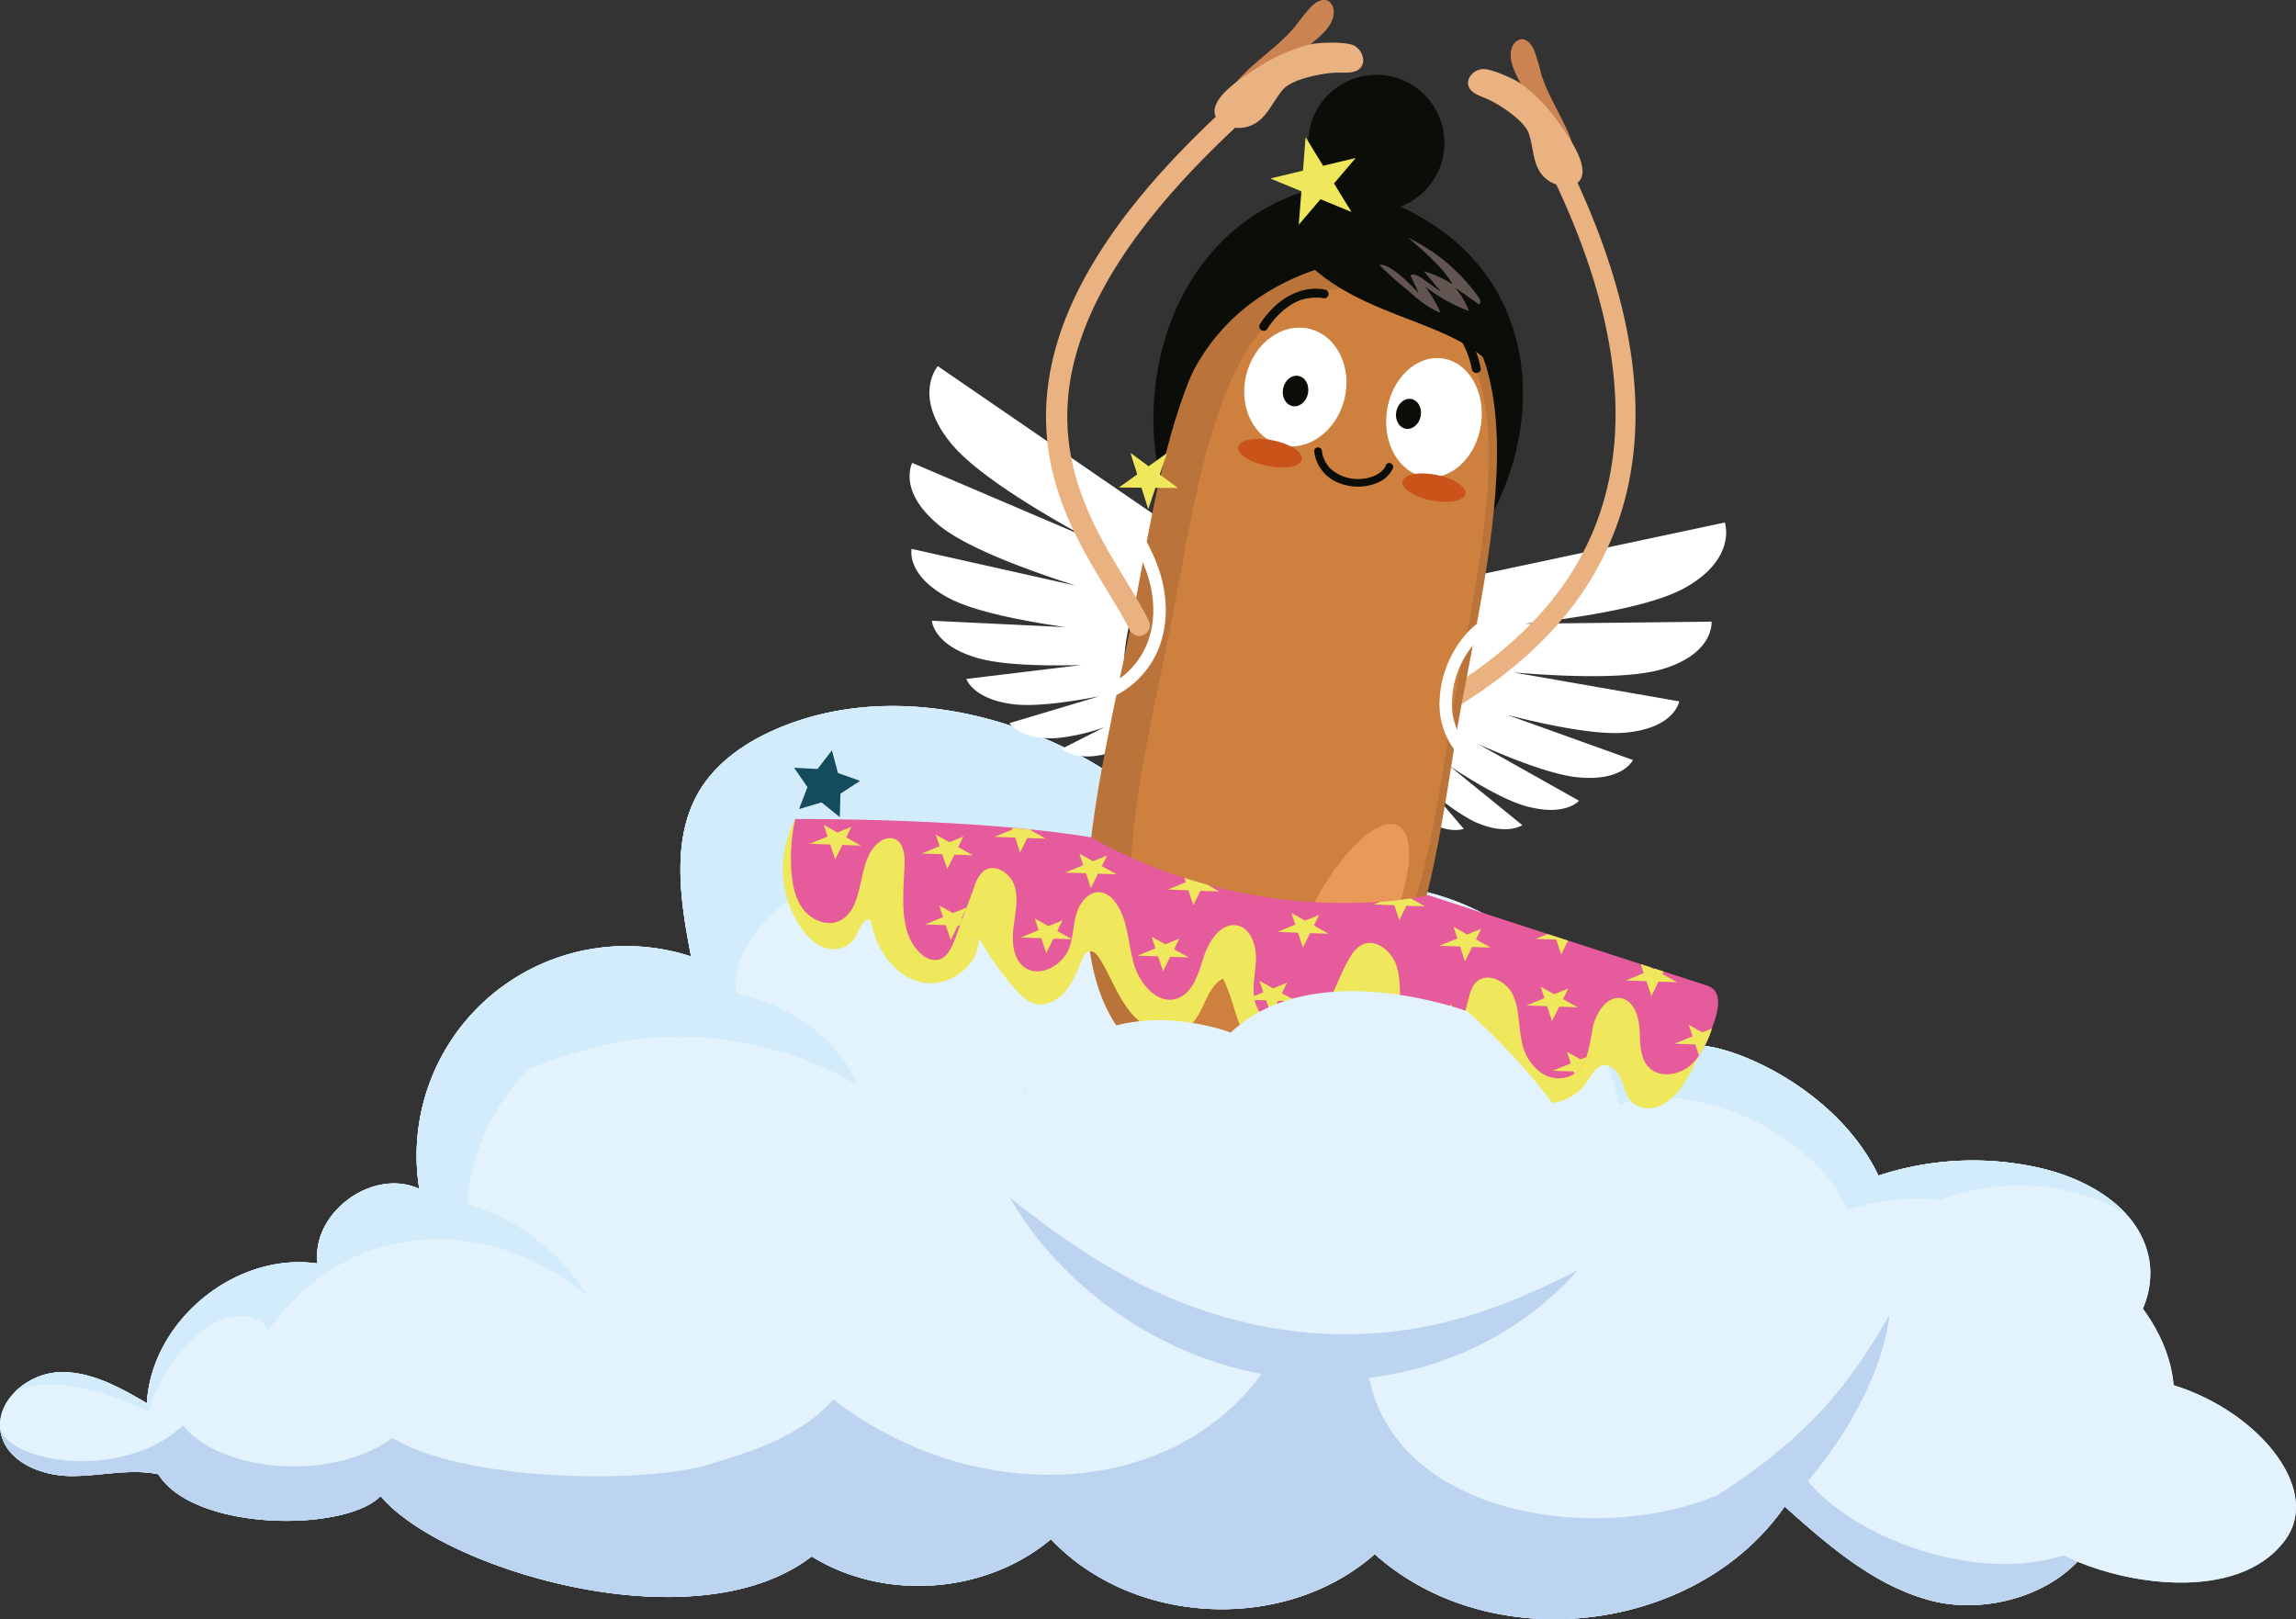 <svg xmlns="http://www.w3.org/2000/svg" viewBox="0 0 532.62 375.66">
  <rect x="0" y="0" width="532.62" height="375.66" fill="#333333" stroke="none"/>
  <g id="Calque_2" data-name="Calque 2">
    <g id="ECOUTE">
      <g id="pompier_nuage" data-name="pompier nuage">
        <g>
          <g>
            <path d="M493.61,282.09a21.2,21.2,0,0,1,4.55,8.33c3.56,12.85-7.51,26.52-20.61,29,6.92,10.64,14.91,27.11,7.39,39-7.34,11.64-24.33,16.22-36.94,12.91-13.17-3.44-23.86-12.79-34-21.84-20.59,29.62-68.25,35.16-95.09,11.05-20.77,18.35-56.11,16.72-75.11-3.47-15.17,12.76-38.66,14.45-55.51,4-27.21,20.94-86.08,2.77-100-14-8.07,8.37-43.19,8.35-51.57-5.06-6.71-1.4-13.65.51-20.5.41S1.48,339.05.17,332.33c-1.4-7.2,6.13-13.62,13.45-13.95s14.13,3.49,20.46,7.19c1.06-19.15,20.61-35.16,39.6-32.41-1.51-11.78,12.8-22.29,23.59-17.32a48.59,48.59,0,0,1,63.05-53.92c-2.54-13.15-4.83-27.78,2.34-39.08,4-6.24,10.37-10.57,17.14-13.54,23-10.07,50.5-5.39,72.41,6.93,16,9,30.75,24,31.15,42.29,11.56-4,37.14-.38,46.79,4.41,11.73,5.82,22.29,14.33,29,25.58a59.2,59.2,0,0,1,37.36-5.68c10.3,1.71,30.66,11.94,39.25,29.94A70,70,0,0,1,473,270.92c7.68,1.73,15.57,5.38,20.6,11.17" fill="#e3f3fd"/>
            <path d="M415.11,334.89c2.77,18.07,46.07,37.22,70.13,23-.11.18-.19.37-.3.55-7.34,11.64-24.33,16.22-36.94,12.91-13.17-3.44-23.86-12.79-34-21.84-20.59,29.62-68.25,35.16-95.09,11.05-20.77,18.35-56.11,16.72-75.11-3.47-15.17,12.76-38.66,14.45-55.51,4-27.21,20.94-86.08,2.77-100-14-8.07,8.37-43.19,8.35-51.57-5.06-6.71-1.4-13.65.51-20.5.41S1.48,339.05.17,332.33v-.1c4.78,7.9,29.26,10.62,42.3-1.54,8.79,11,34.75,13.05,48.54,2.93h0c17,10.15,58,10.67,73.12,6.21,10.7-3.15,21.79-6.77,29.17-15.15,32.46,25,78,23.28,99.35-5.92-24.62-4.64-46.44-20.37-58.48-41,9.79,7.84,19.69,14.77,30.28,20.1a109.76,109.76,0,0,0,33.19,10.64,98,98,0,0,0,34.67-1.07c11.52-2.47,22.71-7,33.79-12.84a75.12,75.12,0,0,1-31.44,21.06,79,79,0,0,1-17.05,4c8.05,39.89,77.76,40.86,97.5,15.29" fill="#bcd4f0"/>
            <path d="M430.08,292.53c2.57-18.36-17.85-30.35-25-33.36-19.61-8.24-35.46-4.84-36.08,6.46h0c-9.35-7.76-19.94-12.11-30.84-15.41a180.78,180.78,0,0,0-67.8-5.47c-11.35,1.45-22.56,4-33.51,9.21,8.09-9.21,19.88-14.9,31.76-18.1.36-.1.72-.18,1.08-.27,5-3.93,8.31-8.13,7.1-12.13-6.78-22.51-53.25-25.65-72.13-23-20.75,2.93-35.14,17.17-33.86,29.91a48.47,48.47,0,0,1,12.95,5c6.55,3.81,12.44,9.37,15.15,16.36a77.89,77.89,0,0,0-18.78-8,83.54,83.54,0,0,0-18.89-3.15,76,76,0,0,0-19,1.41,119.39,119.39,0,0,0-19.65,6.12,49,49,0,0,0-14.16,31.32c14.16,3.86,24.16,14.52,27.78,21.41-20.66-18.3-54.77-19.57-73.89,7.78-1.94-3.71-8.58-5.1-15.17,0a36.85,36.85,0,0,0-12.59,18.88c-11.9-5.48-24.66-8.5-31.28-4.35a15.7,15.7,0,0,1,10.34-4.81c7.33-.32,14.13,3.49,20.46,7.19,1.06-19.15,20.61-35.16,39.6-32.41-1.51-11.78,12.8-22.29,23.59-17.32a48.59,48.59,0,0,1,63.05-53.92c-2.54-13.15-4.83-27.78,2.34-39.08,4-6.24,10.37-10.57,17.14-13.54,23-10.07,50.5-5.39,72.41,6.93,16,9,30.75,24,31.15,42.29,11.56-4,37.14-.38,46.79,4.41,11.73,5.82,22.29,14.33,29,25.58a59.2,59.2,0,0,1,37.36-5.68c10.3,1.71,30.66,11.94,39.25,29.94A70,70,0,0,1,473,270.92c7.57,1.71,15.32,5.28,20.36,10.91-19.07-12.23-49.78-7.45-63.29,10.7" fill="#d3ecfb"/>
          </g>
          <path d="M378.51,276.23c-6.33-98.74-105.07-76-134.19-45.57s30.39,43,30.39,43" fill="#e3f3fd"/>
          <path d="M460.85,333.69c29.66-35.55,83.88,3.35,69.34,23.48s-60.39,5.6-62.63-6.71" fill="#e3f3fd"/>
          <path d="M503.84,329.4c7.59-39.25-69.63-74.69-96.21-31.65" fill="#e3f3fd"/>
          <path d="M395.39,348.81c24.47-15.19,33.76-27.85,43-43.89C435.06,329.4,414,349.51,414,349.51" fill="#bcd4f0"/>
        </g>
        <g>
          <g>
            <g>
              <path d="M493.61,282.09a21.2,21.2,0,0,1,4.55,8.33c3.56,12.85-7.51,26.52-20.61,29,6.92,10.64,14.91,27.11,7.39,39-7.34,11.64-24.33,16.22-36.94,12.91-13.17-3.44-23.86-12.79-34-21.84-20.59,29.62-68.25,35.16-95.09,11.05-20.77,18.35-56.11,16.72-75.11-3.47-15.17,12.76-38.66,14.45-55.51,4-27.21,20.94-86.08,2.77-100-14-8.07,8.37-43.19,8.35-51.57-5.06-6.71-1.4-13.65.51-20.5.41S1.48,339.05.17,332.33c-1.4-7.2,6.13-13.62,13.45-13.95s14.13,3.49,20.46,7.19c1.06-19.15,20.61-35.16,39.6-32.41-1.51-11.78,12.8-22.29,23.59-17.32a48.59,48.59,0,0,1,63.05-53.92c-2.54-13.15-4.83-27.78,2.34-39.08,4-6.24,10.37-10.57,17.14-13.54,23-10.07,50.5-5.39,72.41,6.93,16,9,30.75,24,31.15,42.29,11.56-4,37.14-.38,46.79,4.41,11.73,5.82,22.29,14.33,29,25.58a59.2,59.2,0,0,1,37.36-5.68c10.3,1.71,30.66,11.94,39.25,29.94A70,70,0,0,1,473,270.92c7.68,1.73,15.57,5.38,20.6,11.17" fill="#e3f3fd"/>
              <path d="M415.11,334.89c2.77,18.07,46.07,37.22,70.13,23-.11.18-.19.37-.3.55-7.34,11.64-24.33,16.22-36.94,12.91-13.17-3.44-23.86-12.79-34-21.84-20.59,29.62-68.25,35.16-95.09,11.05-20.77,18.35-56.11,16.72-75.11-3.47-15.17,12.76-38.66,14.45-55.51,4-27.21,20.94-86.08,2.77-100-14-8.07,8.37-43.19,8.35-51.57-5.06-6.71-1.4-13.65.51-20.5.41S1.48,339.05.17,332.33v-.1c4.78,7.9,29.26,10.62,42.3-1.54,8.79,11,34.75,13.05,48.54,2.93h0c17,10.15,58,10.67,73.12,6.21,10.7-3.15,21.79-6.77,29.17-15.15,32.46,25,78,23.28,99.35-5.92-24.62-4.64-46.44-20.37-58.48-41,9.79,7.84,19.69,14.77,30.28,20.1a109.76,109.76,0,0,0,33.19,10.64,98,98,0,0,0,34.67-1.07c11.52-2.47,22.71-7,33.79-12.84a75.12,75.12,0,0,1-31.44,21.06,79,79,0,0,1-17.05,4c8.05,39.89,77.76,40.86,97.5,15.29" fill="#bcd4f0"/>
              <path d="M430.08,292.53c2.57-18.36-17.85-30.35-25-33.36-19.61-8.24-35.46-4.84-36.08,6.46h0c-9.35-7.76-19.94-12.11-30.84-15.41a180.78,180.78,0,0,0-67.8-5.47c-11.35,1.45-22.56,4-33.51,9.21,8.09-9.21,19.88-14.9,31.76-18.1.36-.1.72-.18,1.08-.27,5-3.93,8.31-8.13,7.1-12.13-6.78-22.51-53.25-25.65-72.13-23-20.75,2.93-35.14,17.17-33.86,29.91a48.47,48.47,0,0,1,12.95,5c6.55,3.81,12.44,9.37,15.15,16.36a77.89,77.89,0,0,0-18.78-8,83.54,83.54,0,0,0-18.89-3.15,76,76,0,0,0-19,1.41,119.39,119.39,0,0,0-19.65,6.12,49,49,0,0,0-14.16,31.32c14.16,3.86,24.16,14.52,27.78,21.41-20.66-18.3-54.77-19.57-73.89,7.78-1.94-3.71-8.58-5.1-15.17,0a36.85,36.85,0,0,0-12.59,18.88c-11.9-5.48-24.66-8.5-31.28-4.35a15.7,15.7,0,0,1,10.34-4.81c7.33-.32,14.13,3.49,20.46,7.19,1.06-19.15,20.61-35.16,39.6-32.41-1.51-11.78,12.8-22.29,23.59-17.32a48.59,48.59,0,0,1,63.05-53.92c-2.54-13.15-4.83-27.78,2.34-39.08,4-6.24,10.37-10.57,17.14-13.54,23-10.07,50.5-5.39,72.41,6.93,16,9,30.75,24,31.15,42.29,11.56-4,37.14-.38,46.79,4.41,11.73,5.82,22.29,14.33,29,25.58a59.2,59.2,0,0,1,37.36-5.68c10.3,1.71,30.66,11.94,39.25,29.94A70,70,0,0,1,473,270.92c7.57,1.71,15.32,5.28,20.36,10.91-19.07-12.23-49.78-7.45-63.29,10.7" fill="#d3ecfb"/>
            </g>
            <path d="M378.51,276.23c-6.33-98.74-105.07-76-134.19-45.57s30.39,43,30.39,43" fill="#e3f3fd"/>
            <path d="M460.85,333.69c29.66-35.55,83.88,3.35,69.34,23.48s-60.39,5.6-62.63-6.71" fill="#e3f3fd"/>
            <path d="M503.84,329.4c7.59-39.25-69.63-74.69-96.21-31.65" fill="#e3f3fd"/>
            <path d="M395.39,348.81c24.47-15.19,33.76-27.85,43-43.89C435.06,329.4,414,349.51,414,349.51" fill="#bcd4f0"/>
          </g>
          <g>
            <polygon points="331.33 113.03 332.05 119.11 338.05 120.3 332.49 122.86 333.21 128.94 329.06 124.45 323.5 127.01 326.49 121.67 322.34 117.18 328.34 118.37 331.33 113.03" fill="#efe75c"/>
            <path d="M397,144.22l-43.29.49c13.1-1.44,29.25-4,37-8.25,12.35-6.81,9.41-15.24,9.41-15.24l-65.82,14a51.12,51.12,0,0,1-9.69,49.13,30.64,30.64,0,0,0,5.69,5.6c5.55,3.81,9.25,2.33,9.25,2.33l-7.18-8.43a46.84,46.84,0,0,0,9.43,6.67c7.6,3.55,11.34.91,11.34.91l-16.85-13.7c6,3.94,12.8,7.92,17.6,9.27,9.21,2.58,12.41-1.23,12.41-1.23l-23.41-13.16c7.93,3.53,17.12,7.11,23,7.71,10.63,1.09,12.92-4,12.92-4L349.7,165.87c9.59,2.44,20.58,4.66,27.12,4.12,11.74-1,12.72-7.28,12.72-7.28L351.09,156c11.85,1,26.61,1.54,34.34-.71,12.37-3.61,11.61-11.1,11.61-11.1" fill="#fff"/>
            <path d="M211.62,107.39l39.81,17c-11.55-6.34-25.5-14.86-31-21.76-8.8-11-2.87-17.68-2.87-17.68L273,123a51.13,51.13,0,0,0-9.83,49.1,30.72,30.72,0,0,1-7.4,3c-6.58,1.4-9.44-1.39-9.44-1.39l9.86-5A46.23,46.23,0,0,1,245,171.25c-8.38.39-10.83-3.48-10.83-3.48l20.81-6.23c-7,1.36-14.86,2.44-19.81,1.85-9.49-1.14-11-5.88-11-5.88l26.66-3.22c-8.68.24-18.54,0-24.21-1.67-10.25-3.05-10.43-8.61-10.43-8.61l30.93,1.48c-9.79-1.42-20.8-3.56-26.64-6.55-10.48-5.38-9-11.6-9-11.6l38.09,8.53c-11.33-3.63-25.18-8.76-31.46-13.79-10.06-8.06-6.49-14.69-6.49-14.69" fill="#fff"/>
            <g>
              <polygon points="192.98 174.08 194.39 179.34 199.53 181.16 194.96 184.13 194.82 189.57 190.58 186.15 185.36 187.7 187.31 182.61 184.22 178.12 189.66 178.4 192.98 174.08" fill="#144b5d"/>
              <path d="M291.9,98.1a16.5,16.5,0,0,0-6.29,1.92,14.26,14.26,0,0,0-3.35,2.58,22.15,22.15,0,0,0-2.86,3.73,11.16,11.16,0,0,1,4.83-8.5,13.76,13.76,0,0,1,4.08-1.89,18.32,18.32,0,0,1,3.34-.59,11.4,11.4,0,0,1,2.67,0,4.27,4.27,0,0,1,1.41.39.86.86,0,0,1,.55,1.06,1,1,0,0,1-.76.89A21.85,21.85,0,0,1,291.9,98.1Z" fill="#0b0d08"/>
              <path d="M324.25,101.88a16.67,16.67,0,0,1,2.46,1.79,12,12,0,0,1,2.51,3.15,9.81,9.81,0,0,1,1.19,4.38,9.26,9.26,0,0,1-1,4.36,22.31,22.31,0,0,0-1-4,13.27,13.27,0,0,0-1.67-3.23,14.5,14.5,0,0,0-4.13-3.84,12.24,12.24,0,0,1-2.62-1.76,1.11,1.11,0,0,1-.19-1.19,1,1,0,0,1,.92-.83A6.18,6.18,0,0,1,324.25,101.88Z" fill="#0b0d08"/>
              <g>
                <path d="M337.09,163.85a2.32,2.32,0,0,1-.77-4.24c17.07-10.68,28.18-23.15,33.94-38.13,8.58-22.31,4.91-50-10.93-82.2a2.32,2.32,0,1,1,4.16-2.05c16.43,33.45,20.16,62.35,11.1,85.92-6.14,15.94-17.85,29.16-35.81,40.39A2.38,2.38,0,0,1,337.09,163.85Z" fill="#eab181"/>
                <path d="M307.71,43c-52.51,11.39-50.91,90.88-10.25,101.29,49.05,12.56,83.74-73.47,25-97.36Z" fill="#0b0d08" fill-rule="evenodd"/>
                <path d="M285.73,278.28a1.83,1.83,0,0,1,.27-3.63c19-1,50.67-4.56,54.77-10.12a.89.89,0,0,0,.23-.83c-.41-1.62-3.48-6-23-12-11.08-3.4-22-5.58-22.11-5.6a1.83,1.83,0,1,1,.71-3.6c.11,0,11.19,2.24,22.45,5.68a106.4,106.4,0,0,1,16.14,6.15c5.53,2.79,8.58,5.55,9.32,8.47a4.5,4.5,0,0,1-.83,3.9c-1.06,1.45-4.31,5.85-31.63,9.3-13.18,1.66-25.78,2.31-25.91,2.32A2.28,2.28,0,0,1,285.73,278.28Z" fill="#ebb282"/>
                <circle cx="319.28" cy="33.16" r="15.8" fill="#0b0d08"/>
                <g>
                  <path d="M314.29,61.39c46.35,5,32.82,59,24.58,103-5.59,29.91-10,98.09-54.71,88.86-45.61-9.41-32.08-57.95-22.23-106.21C269.81,108.43,274.43,55.66,314.29,61.39Z" fill="#ba7439"/>
                  <path d="M317.3,67.3c39.94,4.15,27.76,53.83,20.25,94.27-5.11,27.5-9.54,90.12-48.05,82.07-39.26-8.21-27.13-52.89-18.18-97.27C278.48,110.89,283,62.42,317.3,67.3Z" fill="#ce803e"/>
                  <ellipse cx="312.59" cy="214.62" rx="25.84" ry="9.22" transform="translate(-20.43 395.91) rotate(-63.04)" fill="#eb9958"/>
                </g>
                <path d="M299.24,56.44c15.44,20.76,45.29,15.85,51.18,36.29,6.26-24.79-18.23-53.13-49.62-42.34C281.1,57.17,299.24,56.44,299.24,56.44Z" fill="#0b0d08" fill-rule="evenodd"/>
                <path d="M305.54,62.45c-18.46,6.21-28.29,18.92-32.61,33.08-5-20,23.83-41.83,28.46-39.91A6.9,6.9,0,0,1,305.54,62.45Z" fill="#0b0d08" fill-rule="evenodd"/>
                <g>
                  <path d="M184.45,190.05c-4,8.22-3.86,16.53.75,24.21,1.49,2.48,3.52,4.78,6.21,5.63s6.09-.23,7.26-2.94c.76-1.75,2.07-4.56,3.37-3.26,1.16,6.51,5.44,12.74,11.61,14.18s13.57-3.63,13.43-10.27a71.37,71.37,0,0,0,8.27,11.7c1.38,1.6,3,3.2,5,3.62,2.59.53,5.26-1,7-3.19s2.69-4.8,3.82-7.33c.31-.69.71-1.45,1.41-1.67,1-.32,1.92.69,2.49,1.61,2.7,4.36,4.39,9.46,7.82,13.22s9.6,5.62,13.38,2.11c3.2-3,3.61-8.69,7.44-10.64,2.67,5.11,3.06,11.62,6.94,15.77a11.32,11.32,0,0,0,15.23.77c3.44-2.93,5.16-7.77,8.91-10.23,2.05,5.25,4.28,10.76,8.57,14.2s11.33,3.87,14.76-.65c1.11-1.48,1.74-3.31,2.89-4.75s3.2-2.45,4.71-1.48,1.55,3.28,1.82,5.18a11.31,11.31,0,0,0,20.81,4.82c.91-1.36,1.72-3,3.25-3.46,1.86-.52,3.57,1.23,4.36,3s1.17,3.91,2.49,5.34c1.76,1.88,4.77,2,7.08.82a14.7,14.7,0,0,0,5.44-5.54,41.58,41.58,0,0,0,6.35-20.25c-28.12-5.15-54.87-18.1-83.48-18.8-5.93-.14-11.88.25-17.77-.28-13-1.16-25.06-6.67-37.46-10.59a156.63,156.63,0,0,0-43.6-7.22Z" fill="#efe75c" fill-rule="evenodd"/>
                  <path d="M397.82,236.56c-.22.68-.45,1.36-.69,2.05h0a24.91,24.91,0,0,1-3,6.31,12.74,12.74,0,0,1-1.74,2c-2.86,2.65-7.74,3.34-10.19.37-1.85-2.25-1.68-5.58-1.87-8.56s-1.32-6.49-4.11-7.11c-3.36-.76-6,3.26-6.75,6.81a55.44,55.44,0,0,1-1.43,6.78,8,8,0,0,1-2,3.29,5.57,5.57,0,0,1-.84.65,7.07,7.07,0,0,1-7.1.11,11,11,0,0,1-4.89-6.85c-1-3.72-.62-7.85-2.14-11.37s-6.42-5.84-8.9-2.9a8.13,8.13,0,0,0-1.38,3.1c-.77,2.87-1.39,5.85-2.94,8.36s-4.31,4.49-7.1,4c-3.53-.6-5.43-4.7-5.81-8.43s.18-7.64-1-11.17-5.08-6.5-8.25-4.68a7.41,7.41,0,0,0-2.46,2.66c-3.49,5.62-4.8,13.56-10.69,16.16-4.48,2-10.21-1-11.42-5.82,0-.12-.06-.24-.08-.36-.06-.29-.11-.59-.14-.88-.34-2.79.38-5.71.45-8.57.09-3.29-1.24-7.14-4.3-7.8-3.66-.79-6.55,3.42-7.77,7.17s-2.39,8.22-5.92,9.66c-4.58,1.86-9-3.15-10.37-8.05s-1.32-10.49-4.43-14.38a5.27,5.27,0,0,0-3.19-2.11c-2.59-.38-4.82,2.23-5.62,4.86s-.76,5.49-1.72,8.06c-1.64,4.38-7.42,7.17-10.78,4.17-2.33-2.07-2.52-5.76-2.13-9s1.19-6.56.22-9.6-4.69-5.33-7.18-3.38a7.76,7.76,0,0,0-2.13,3.58l-1.77,4.78c-.06.15-.11.29-.16.44h0c-.26.7-.53,1.41-.78,2.11s-.41,1.11-.61,1.66c-.38,1-.74,2-1.11,3-.79,2.13-1.91,4.57-4,5a4.57,4.57,0,0,1-3.76-1.25c-5.51-4.59-4.26-13.49-4-20.93.09-2.32-.33-5.2-2.43-5.92a3.71,3.71,0,0,0-3.18.61c-5.8,3.83-3.17,15.24-9.34,18.37-2.89,1.46-6.5,0-8.48-2.52s-2.65-6-2.85-9.34a42.17,42.17,0,0,1,.92-11.69s26-.17,50.29,2c1.52.14,3,.28,4.53.44,4.8.49,9.47,1.09,13.78,1.8a118.5,118.5,0,0,0,21.69,9.44h0q2.73.87,5.39,1.59a121,121,0,0,0,40.06,3.91h0c2.9-.22,5.3-.51,7.12-.78,2.59-.39,4-.73,4-.73l27.68,9,4.75,1.53,16.86,5.46,2.1.67h0l1.13.36h0l2,.66,10.6,3.43-.17,0a3.08,3.08,0,0,1,.69.32C399.22,230.54,398.66,234,397.82,236.56Z" fill="#e55b9b" fill-rule="evenodd"/>
                </g>
                <path d="M263.79,147.46a2.48,2.48,0,0,1-1.74-1.34c-1.32-2.7-3.16-5.72-5.1-8.91-7-11.54-15.76-25.9-14.09-45.35C244.8,69.17,260.55,45.33,291,19a2.46,2.46,0,0,1,3.22,3.73c-15.7,13.59-27.58,26.74-35.29,39.08-6.57,10.5-10.33,20.77-11.16,30.5-1.53,17.85,6.74,31.45,13.39,42.37,2,3.29,3.89,6.4,5.32,9.31a2.47,2.47,0,0,1-2.69,3.5Z" fill="#eab181"/>
                <path d="M285.24,21.14c4-6,10.72-9.54,15.26-15.09a56.58,56.58,0,0,1,3.72-4.57c1.08-1.06,2.75-2,4-1.19a2.87,2.87,0,0,1,1.18,2.46c0,2.78-2.29,4.94-4.41,6.72l-11,9.25Z" fill="#cb8451" fill-rule="evenodd"/>
                <path d="M365.43,35.86c-1.36-6.69-6-12.3-7.94-18.84a52.8,52.8,0,0,0-1.61-5.38c-.56-1.33-1.7-2.73-3.13-2.52a2.74,2.74,0,0,0-1.93,1.74c-1,2.43.21,5.18,1.43,7.52l6.32,12.15Z" fill="#cb8451" fill-rule="evenodd"/>
                <path d="M326.21,67.05c2.39,2.13,4.91,4.33,8,5.56a31,31,0,0,0-3.62-6.14,38,38,0,0,0,10.15,5.68,17.55,17.55,0,0,0-3.21-5.44l5.56,3.92c.62-.27.27-1.14-.16-1.76a42.56,42.56,0,0,0-16.25-13.7C330.59,58.5,334.64,62,337,66a24.77,24.77,0,0,0-6.69-3.08l4,4.81-4.19-3c-.9-.66-2.22-1.36-2.93-.86l1.9,4.12c-1.63-1.71-6.78-7.13-9.12-6.51A79.55,79.55,0,0,0,326.21,67.05Z" fill="#615451" fill-rule="evenodd"/>
                <path d="M300.61,278.42h0l-15.35-4.22a.58.58,0,1,1,.3-1.12l15.35,4.22a.59.59,0,0,1,.41.71A.58.58,0,0,1,300.61,278.42Z" fill="#e55b9b"/>
                <path d="M287.2,280.13a.57.57,0,0,1-.15-1.08l13.16-6.57a.58.58,0,0,1,.51,1l-13.15,6.56A.54.54,0,0,1,287.2,280.13Z" fill="#e55b9b"/>
                <path d="M297.62,20.77c2.14-2.51,9.46-3.88,12.76-3.93,1.83,0,4,.26,5.21-1.1,1.4-1.55.34-4.26-1.53-5.19s-8.17-.75-10.19-.23A41.85,41.85,0,0,0,292,15.51c-3,1.91-8.57,5.37-9.95,8.83-1.59,4,3.43,5.82,6.6,5.23C293.52,28.65,294.76,24.14,297.62,20.77Z" fill="#eab181" fill-rule="evenodd"/>
                <path d="M354.66,31c-1-3-6.9-6.86-9.79-8.1-1.61-.7-3.61-1.23-4.19-2.88-.67-1.87,1.25-3.87,3.24-4s7.46,2.31,9.05,3.51a39.48,39.48,0,0,1,8.6,8.9c2,2.79,5.59,7.84,5.54,11.4-.06,4.12-5.13,3.87-7.71,2.2C355.41,39.46,356,35,354.66,31Z" fill="#eab181" fill-rule="evenodd"/>
                <polygon points="256.82 198.47 255.6 200.93 259.04 202.84 254.72 202.69 253.05 206.04 251.91 202.59 247.1 202.43 251.28 200.72 250.4 198.04 253.56 199.8 256.82 198.47" fill="#efe75c"/>
                <path d="M242.62,194.57l-4.31-.15-1.68,3.35-1.14-3.45-4.81-.17,4.19-1.7-.13-.4c1.52.14,3,.28,4.53.44l-.09.17Z" fill="#efe75c"/>
                <polygon points="246.48 213.53 245.26 215.99 248.69 217.91 244.38 217.76 242.71 221.11 241.56 217.66 236.76 217.49 240.94 215.79 240.06 213.1 243.22 214.86 246.48 213.53" fill="#efe75c"/>
                <polygon points="273.57 217.76 272.35 220.22 275.79 222.13 271.47 221.98 269.8 225.33 268.66 221.88 263.85 221.71 268.04 220.01 267.15 217.32 270.31 219.08 273.57 217.76" fill="#efe75c"/>
                <polygon points="306.01 212.26 304.79 214.72 308.22 216.63 303.91 216.48 302.24 219.83 301.1 216.38 296.29 216.21 300.48 214.51 299.58 211.82 302.75 213.58 306.01 212.26" fill="#efe75c"/>
                <path d="M330.58,210.28l-4.31-.15-1.67,3.35L323.45,210l-4.8-.17,1.54-.62h0c2.9-.22,5.3-.51,7.12-.78Z" fill="#efe75c"/>
                <polygon points="336.95 233 335.73 235.46 339.16 237.37 334.85 237.22 333.18 240.57 332.04 237.12 327.23 236.95 331.41 235.25 330.52 232.56 333.69 234.32 336.95 233" fill="#efe75c"/>
                <path d="M282.81,206.82l-4.32-.15L276.82,210l-1.14-3.45-4.81-.17,4.19-1.7-.32-1q2.73.87,5.39,1.59Z" fill="#efe75c"/>
                <path d="M224.32,210.48l-.23.47h0l-1,2,.21.12c-.21.55-.41,1.11-.61,1.66l-.48,0-1.67,3.36-1.14-3.45-4.81-.18,4.19-1.7-.89-2.68,3.16,1.76,3.19-1.3Z" fill="#efe75c"/>
                <polygon points="223.5 194.06 222.27 196.52 225.71 198.43 221.4 198.28 219.73 201.63 218.58 198.18 213.78 198.01 217.96 196.31 217.07 193.63 220.24 195.39 223.5 194.06" fill="#efe75c"/>
                <polygon points="343.61 215.46 342.39 217.92 345.83 219.84 341.51 219.69 339.84 223.04 338.7 219.59 333.89 219.42 338.08 217.72 337.19 215.03 340.35 216.79 343.61 215.46" fill="#efe75c"/>
                <polygon points="363.76 218.22 362.15 221.45 361.01 218 356.2 217.83 359.01 216.69 363.76 218.22" fill="#efe75c"/>
                <polygon points="389.07 227.88 384.75 227.73 383.08 231.08 381.94 227.63 377.13 227.46 381.31 225.76 380.62 223.68 382.72 224.35 382.73 224.36 383.59 224.83 383.86 224.72 383.87 224.72 385.91 225.38 385.63 225.97 389.07 227.88" fill="#efe75c"/>
                <polygon points="363.81 229.32 362.58 231.78 366.02 233.69 361.7 233.54 360.03 236.89 358.89 233.44 354.08 233.27 358.27 231.57 357.38 228.89 360.54 230.65 363.81 229.32" fill="#efe75c"/>
                <path d="M397.13,238.61a24.91,24.91,0,0,1-3,6.31l-.87-2.62-4.81-.16,4.19-1.71-.89-2.68,3.16,1.76Z" fill="#efe75c"/>
                <path d="M368.05,245.21a8,8,0,0,1-2,3.29,5.57,5.57,0,0,1-.84.65l-.19-.57-4.81-.17,4.18-1.7-.88-2.68,3.16,1.75Z" fill="#efe75c"/>
                <path d="M300.83,232.31l-4.31-.15-1.67,3.36-1.14-3.45L291,232c-.06-.29-.11-.59-.14-.88l2.19-.9-.88-2.68,3.16,1.76,3.26-1.33-1.23,2.46Z" fill="#efe75c"/>
                <polygon points="270.71 105.13 269.05 110.09 273.26 113.21 268.03 113.17 266.37 118.13 264.79 113.14 259.55 113.1 263.81 110.05 262.24 105.06 266.45 108.17 270.71 105.13" fill="#efe75c"/>
                <polygon points="302.87 31.82 306.94 38.46 314.51 36.64 309.46 42.56 313.53 49.19 306.33 46.22 301.28 52.14 301.89 44.38 294.69 41.41 302.26 39.59 302.87 31.82" fill="#efe75c"/>
                <ellipse cx="300.49" cy="89.8" rx="13.89" ry="11.73" transform="translate(141.46 360.1) rotate(-76.17)" fill="#fff"/>
                <ellipse cx="332.63" cy="96.89" rx="13.89" ry="11.03" transform="translate(188.92 412.14) rotate(-81.73)" fill="#fff"/>
                <ellipse cx="300.56" cy="90.73" rx="3.57" ry="2.94" transform="translate(153.01 367.85) rotate(-78.77)" fill="#0b0d08"/>
                <ellipse cx="326.76" cy="96.02" rx="3.51" ry="2.88" transform="translate(168.92 397.82) rotate(-78.77)" fill="#0b0d08"/>
                <ellipse cx="294.66" cy="105.14" rx="3.04" ry="7.52" transform="translate(134.13 373.67) rotate(-78.77)" fill="#ca531a"/>
                <ellipse cx="332.67" cy="113.14" rx="3.02" ry="7.46" transform="translate(156.88 417.4) rotate(-78.77)" fill="#ca531a"/>
              </g>
              <polygon points="197.51 191.81 196.29 194.27 199.73 196.18 195.41 196.03 193.74 199.38 192.6 195.93 187.79 195.76 191.98 194.06 191.09 191.38 194.25 193.13 197.51 191.81" fill="#efe75c"/>
            </g>
            <path d="M304.86,104.72a9,9,0,0,0,5.88,7.38,11.76,11.76,0,0,0,9-.19,6.71,6.71,0,0,0,3.37-3.23c.46-1-1.13-1.83-1.59-.79a3.41,3.41,0,0,1-.86,1.28l-.3.28c.1-.09-.16.13-.22.17a5.92,5.92,0,0,1-.79.51,7.8,7.8,0,0,1-1.63.64,8.72,8.72,0,0,1-1.84.32,9.39,9.39,0,0,1-7.28-2.41,6.93,6.93,0,0,1-1.94-4.09c-.14-1.13-1.91-1-1.77.13Z" fill="#0b0d08"/>
            <path d="M294.08,76.16a17.94,17.94,0,0,1,5.82-5.71,11.83,11.83,0,0,1,2.72-1.11l.33-.08c.05,0,.35-.08.15,0l.62-.1c.41-.06.81-.09,1.22-.11h.81l.18,0c.36,0,.7.08,1.05.14a1,1,0,0,0,.4-2c-4.2-.82-8.33.86-11.44,3.65a23.09,23.09,0,0,0-3.71,4.42,1,1,0,1,0,1.85.93Z" fill="#0b0d08"/>
            <path d="M343.48,85.41c-1-5-3.47-10.2-8.4-12.43a11.7,11.7,0,0,0-2.51-.82,1,1,0,0,0-.41,2c.3.06.6.13.9.22.1,0,.51.17.24.07l.52.2a11.77,11.77,0,0,1,1.07.52l.54.31.23.14c.16.11,0,0,0,0l.15.11a12.22,12.22,0,0,1,4,4.88,21.06,21.06,0,0,1,1.6,4.91,1.07,1.07,0,0,0,1.11,1,1,1,0,0,0,1-1.11Z" fill="#0b0d08"/>
            <path d="M256,162.54l-.94-2.73a18.21,18.21,0,0,0,11.43-11.56c1.42-4.25,2.64-13.1-5.13-24.52l2.39-1.63c8.47,12.45,7.07,22.3,5.49,27.07A21.05,21.05,0,0,1,256,162.54Z" fill="#fff"/>
            <path d="M339.23,176.05A17.69,17.69,0,0,1,334,161.82c.41-6.83,4-13.69,9.08-17.47l1.72,2.32A21.23,21.23,0,0,0,336.87,162a14.86,14.86,0,0,0,4.34,11.95Z" fill="#fff"/>
          </g>
        </g>
        <path d="M340.42,234.65s-35.53-13.34-54.92,4.9c0,0-27.67-10.75-43.52,9.4s19.94,52.71,58.52,56,66.38-9.13,68.55-26.39S340.42,234.65,340.42,234.65Z" fill="#e3f3fd"/>
      </g>
    </g>
  </g>
</svg>
